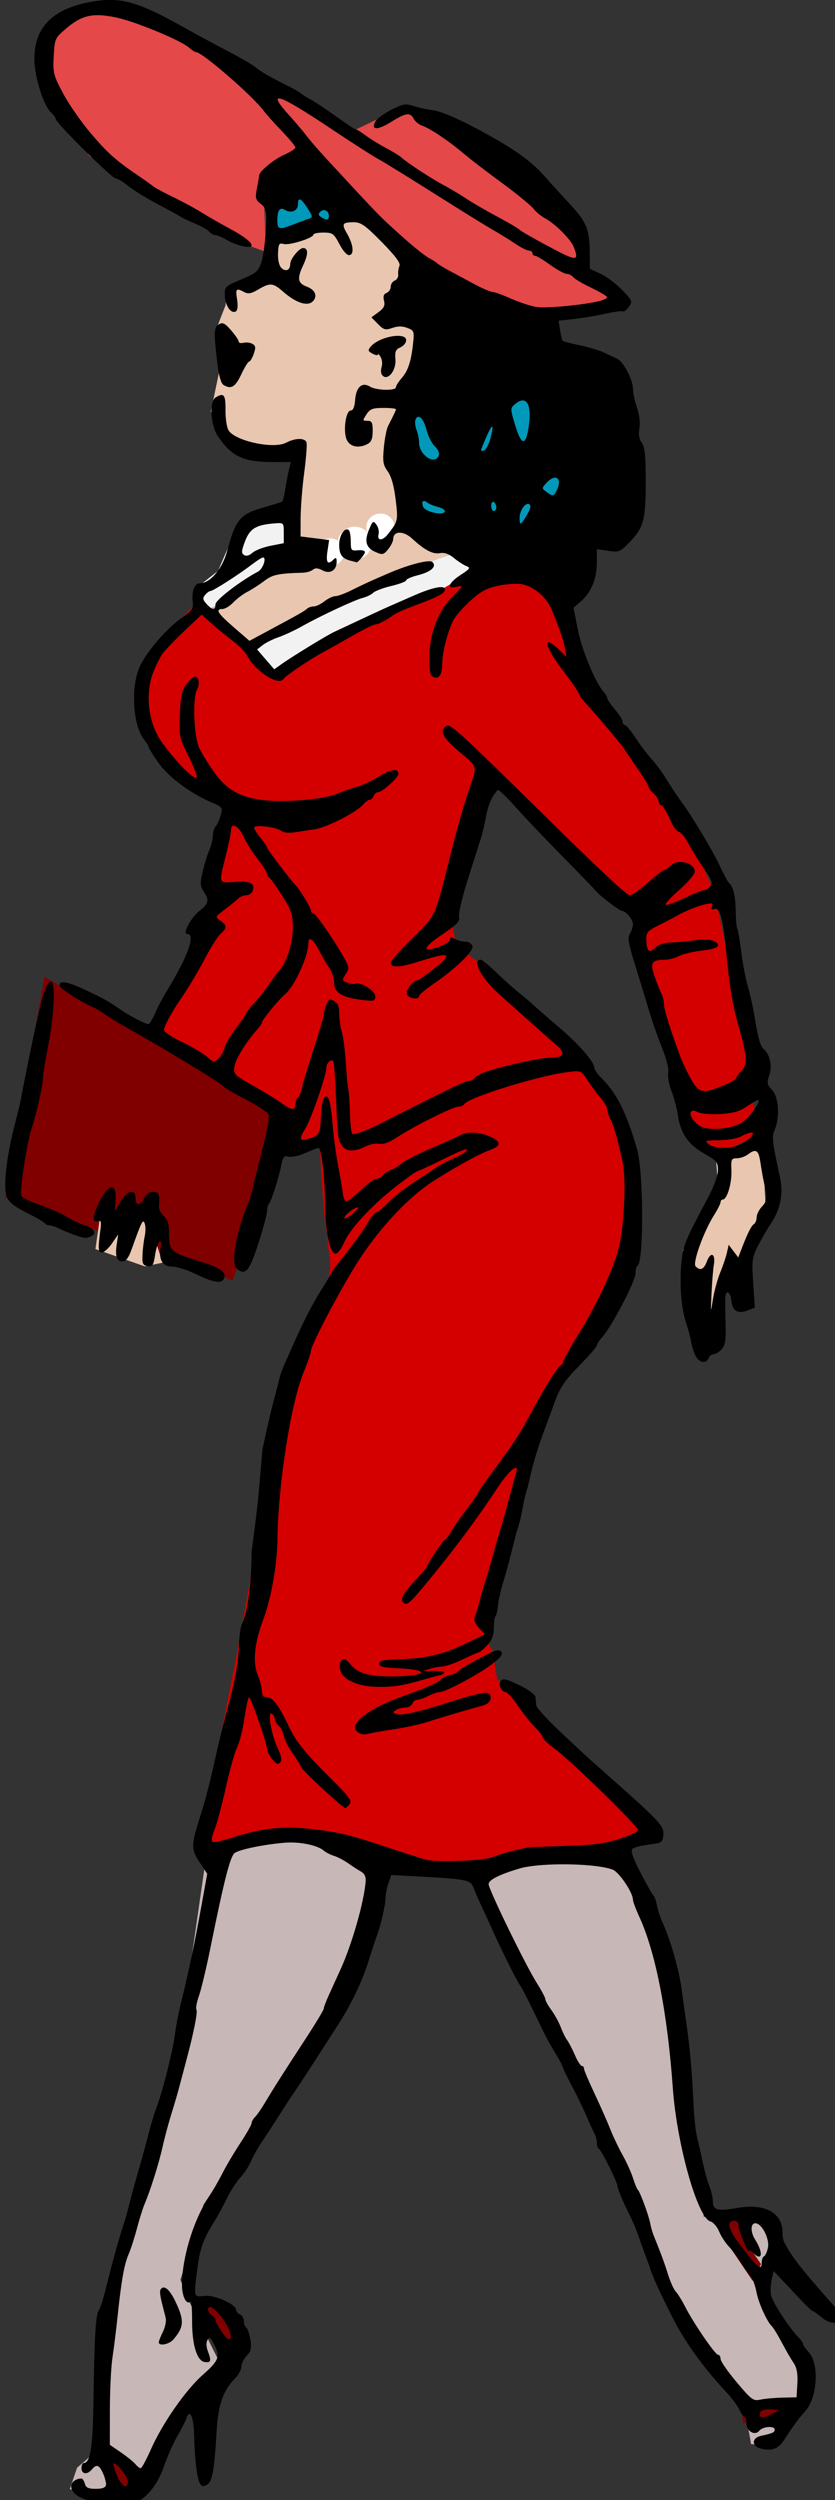 <?xml version="1.0" encoding="UTF-8"?>
<svg width="85.87mm" height="256.93mm" version="1.1" viewBox="0 0 85.87 256.93" xmlns="http://www.w3.org/2000/svg">
<rect x="0" y="0" width="85.87" height="256.93" fill="#333333" stroke="none"/>
<g transform="translate(-335.58 6.203)">
<path d="m340.16 94.184-4.028 22.668 23.379 8.53s5.924-16.981 4.818-17.376c-1.106-0.395-24.169-13.822-24.169-13.822z" fill="#800000"/>
<path transform="matrix(.265 0 0 .265 335.58 -6.203)" d="m124.56 71.439-20.15 1.627-2.644 33.379-13.637 4.885-0.611 7.123s-3.459 8.549-3.459 9.363c0 0.814 1.83 12.416 1.83 12.416l-4.07 19.334 9.16 13.84 21.98 2.035-0.203 39.078-27.273 18.725-4.885 3.867 14.451 13.84 33.785-17.096 48.439-19.947-17.707-114.18-35.006-28.289zm171.17 370.42-17.912 7.328s0.815 9.565 0.611 10.379c-0.204 0.814-13.434 25.238-13.434 25.238s7.123 34.802 7.938 35.006c0.814 0.204 5.293-20.76 5.293-20.76l4.07-3.662 14.857-26.459-1.424-27.07zm-238.74 28.9-18.113 0.611-1.832 13.025 19.131 6.717 6.92-1.424-6.106-18.93z" fill="#e9c6af"/>
<path transform="matrix(.265 0 0 .265 335.58 -6.203)" d="m112.14 710.52-31.75 6.717-7.734 53.732-8.549 39.281-13.84 47.219-12.008 39.891-1.629 53.732c-2.646 2.442-6.717 5.902-6.717 5.902l-2.848 8.344 15.061 2.647s4.682 3.256 10.584-2.647 9.768-24.424 11.6-25.441c1.832-1.018 20.557-24.422 20.557-24.422l-11.602-23.203-3.256-8.141 8.955-29.105 31.344-47.625 25.645-41.113 11.195-42.945-35.008-12.822zm125.17 7.531-39.688 3.256-14.248 7.531 23.609 48.439 19.336 37.855 15.469 31.344 11.602 36.229 17.299 29.105 16.689 20.76c2.239 2.849 4.07 15.264 4.07 15.264l6.717 0.611s15.672-17.708 13.84-26.256c-1.832-8.548-17.504-31.954-17.707-33.379-0.204-1.425 6.514-20.963 6.514-20.963l-6.106-7.938-21.574-0.203-10.381-61.059-11.602-55.564-13.84-25.033z" fill="#c8b7b7"/>
<path transform="matrix(.265 0 0 .265 335.58 -6.203)" d="m286.98 859.3-8.346 0.205 1.221 6.92 12.213 18.113 3.256-6.514-7.326-10.582-1.018-8.143zm-208.62 32.77-2.24 2.238 13.027 20.148 1.424-14.043-7.123-6.717-5.088-1.627zm226.53 39.484-17.096 1.627 0.609 6.514s12.008-1.017 13.637-1.221c1.628-0.204 2.85-6.92 2.85-6.92zm-267.03 17.504 4.479 19.131 12.416-4.885-16.895-14.246z" fill="#800000"/>
<path d="m362.94 19.699-4.146-1.562s-13.786-8.024-14.055-8.347c-0.269-0.323-5.331-8.401-5.331-8.401l0.592-4.254 3.554-2.208 3.823-0.054 15.778 7.485s7.647 5.385 7.916 5.277c0.269-0.108 5.923-2.854 5.923-2.854s10.447 5.923 11.255 6.301c0.808 0.377 5.977 6.354 6.408 6.893 0.431 0.538 0.269 4.146 0.269 4.146l3.716 1.939s-1.239 1.346-1.669 1.4c-0.431 0.054-7.216 0.862-7.755 0.862-0.538 0-12.709-7.324-14.163-8.239-1.454-0.915-10.285-7.539-10.285-7.539l-2.1 2.477z" fill="#e44848"/>
<path transform="matrix(.265 0 0 .265 335.58 -6.203)" d="m113.12 65.627-10.074 3.74v22.451l29.646-7.771-19.572-18.42zm93.834 73.109-46.342 8.635-5.469 23.025 6.619 36.844s49.508 10.65 51.811 7.771c2.303-2.878 10.075-50.083 9.787-51.234-0.288-1.151-16.406-25.041-16.406-25.041z" fill="#0099b9"/>
<path transform="matrix(.265 0 0 .265 335.58 -6.203)" d="m147.58 199.15c-2.992 0.033-5.4 2.389-5.4 5.285-3e-5 0.676 0.134 1.346 0.395 1.973-1.252-1.366-3.049-2.148-4.936-2.148-3.263 1.4e-4 -6.035 2.308-6.523 5.43-0.905-0.58-1.967-0.89-3.053-0.891-3.057-8e-5 -5.536 2.399-5.535 5.357 5.7e-4 2.958 2.479 5.356 5.535 5.356 2.505-1.5e-4 4.697-1.628 5.346-3.969 1.187 0.96 2.684 1.486 4.231 1.486 3.644-2e-4 6.597-2.859 6.598-6.385-1.9e-4 -0.886-0.191-1.763-0.561-2.574 1.031 1.054 2.465 1.652 3.965 1.652 2.236-2.625 5.462-2.368 5.461-5.287-2e-4 -2.919-2.445-5.285-5.461-5.285-0.02-1.1e-4 -0.04-1.1e-4 -0.06 0z" fill="#fff"/>
<path d="m356.3 183.61s6.194-1.952 7.734-1.727c1.539 0.225 15.73 3.642 15.956 3.717 0.225 0.075 10.249-1.427 10.249-1.427l8.259-0.451s3.754-2.065 3.642-2.253c-0.113-0.188-10.625-9.423-10.737-9.648-0.113-0.225-3.041-4.355-3.041-4.355l-1.652-1.051-0.413-2.816-0.939-1.764 4.956-22.488 7.133-11.826 2.553-7.02-0.263-9.761-2.628-5.256-2.966-3.642-9.198-9.01-2.478-1.915s-0.638-3.867-0.676-4.13c-0.038-0.263 3.829-13.403 3.829-13.403l6.307 6.57 8.184 7.171 0.976 1.351-0.563 3.154 3.904 11.901 0.713 3.717 0.375 2.215 2.666 2.628 1.652 0.113s3.792-1.764 3.792-1.915-1.877-10.399-1.802-10.775c0.075-0.375-2.778-14.078-2.778-14.078s-3.904-8.522-4.055-8.71c-0.15-0.188-9.911-13.853-9.911-13.853l-3.491-10.737-9.16 0.488s-9.085 4.843-9.423 4.956-9.799 5.594-9.799 5.444c0-0.15-7.433-7.058-7.621-7.021-0.188 0.038-4.167 4.505-4.167 4.505l-2.178 5.106 2.59 6.157 5.031 3.717 1.84 1.502-1.877 6.72 0.413 3.003s-2.928 6.307-3.079 7.096c-0.15 0.788-3.454 6.27-3.454 6.27l13.816 8.409 0.075 3.041 3.829-0.601s0.492 9.92 0.868 9.732c-0.167 2.27 1.032 2.72-0.68 6.524l-3.979 7.396-2.44 16.669-2.253 12.539-2.741 13.816z" fill="#d40000"/>
<path transform="matrix(.265 0 0 .265 335.58 -6.203)" d="m108.36 198.36-15.65 4.414-8.127 18.662-9.232 7.225 3.412 9.432s2.508-1.705 5.217-3.611c2.709-1.906 29.398-20.167 29.398-21.371 0-1.204-5.018-14.75-5.018-14.75zm66.221 13.244 0.703 3.211-18.662 7.023-33.713 13.244-28.795 15.551c8.829 7.726 9.632 12.241 11.037 11.539s37.223-21.571 38.326-21.973c1.104-0.401 24.281-9.533 24.281-9.533l20.066-11.738-13.244-7.324z" fill="#f2f2f2"/>
<path transform="scale(.265)" d="m1309.1-23.445c-2.623-0.008-5.3 0.325-8.316 0.92-14.45 2.849-21.273 10.069-21.098 22.324 0.095 6.621 3.52 17.629 6.287 20.207 1.097 1.022 1.996 2.262 1.996 2.756 0 1.421 21.817 23.023 23.252 23.023 0.71 0 2.857 1.286 4.77 2.857 1.913 1.571 7.079 4.76 11.478 7.086s8.45 4.555 9 4.953c0.55 0.398 3.025 1.567 5.5 2.596s4.999 2.464 5.609 3.189c0.611 0.725 1.683 1.318 2.383 1.318 0.699 0 2.674 0.841 4.389 1.869 1.715 1.028 4.613 2.149 6.439 2.49 5.781 1.08 3.398-2.196-4.82-6.623-4.125-2.222-9.3-5.187-11.5-6.588-2.2-1.401-7.039-4.015-10.752-5.809-3.713-1.794-7.313-3.737-8-4.318-0.687-0.581-3.065-2.287-5.283-3.789-9.134-6.186-12.288-8.98-18.812-16.666-3.765-4.436-8.637-11.441-10.826-15.566-3.725-7.02-3.955-7.941-3.611-14.402 0.356-6.688 0.496-7.014 4.545-10.5 6.306-5.429 10.53-6.406 19.584-4.533 7.563 1.564 25.345 8.939 28.555 11.844 0.968 0.875 2.093 1.592 2.502 1.592 2.423 0 22.073 17.034 26.363 22.854 0.954 1.294 4.099 4.802 6.986 7.795 2.888 2.993 5.25 5.85 5.25 6.35 0 0.5-1.944 1.768-4.318 2.818-4.025 1.78-9.627 6.378-9.726 7.981-0.024 0.388-0.416 2.629-0.871 4.982-0.734 3.798-0.57 4.482 1.459 6.078 2.117 1.665 2.26 2.421 1.932 10.221-0.195 4.633-0.945 10.209-1.666 12.393-1.177 3.566-1.971 4.248-7.809 6.701-6.363 2.673-6.498 2.808-6.379 6.365 0.13 3.868 2.461 7.147 4.283 6.021 0.681-0.421 0.859-2.176 0.469-4.619-0.673-4.212-0.361-4.537 2.748-2.873 1.556 0.833 2.757 0.614 5.492-1 4.619-2.725 5.684-2.62 9.754 0.953 4.833 4.244 9.337 5.706 11.355 3.688 1.991-1.991 1.026-4.472-2.223-5.707-3.618-1.375-3.927-3.117-1.475-8.334 2.024-4.306 2.007-6.666-0.047-6.666-1.513 0-4.979 4.268-4.979 6.131 0 2.472-1.755 3.259-3.461 1.553-0.867-0.867-1.378-3.114-1.277-5.623 0.147-3.684 0.41-4.114 2.203-3.629 2.219 0.601 11.535-2.33 11.535-3.629 0-0.441 1.736-0.803 3.859-0.803 3.56 0 4.047 0.353 6.25 4.521 1.459 2.762 2.974 4.407 3.891 4.227 1.915-0.378 1.465-4.166-0.998-8.414-2.161-3.727-1.792-4.334 2.645-4.334 2.808 0 4.467 1.173 10.871 7.682 5.347 5.434 7.354 8.14 6.865 9.25-0.38 0.863-0.593 2.36-0.473 3.326 0.12 0.966-0.487 2.027-1.348 2.357-0.86 0.33-1.562 1.403-1.562 2.385 0 0.982-0.724 2.065-1.607 2.404-1.125 0.432-1.425 1.337-1.002 3.023 0.468 1.865-0.015 2.866-2.143 4.436l-2.748 2.027 2.541 2.576c2.247 2.276 2.897 2.452 5.582 1.516 2.129-0.743 3.867-0.746 5.803-0.01 2.594 0.986 2.735 1.342 2.273 5.789-0.735 7.082-1.949 10.815-4.449 13.678-1.238 1.417-2.25 3.022-2.25 3.568 0 1.419-7.65 1.228-10.018-0.25-3.083-1.926-5.423 0.132-5.791 5.094-0.201 2.714-0.786 4.148-1.69 4.148-2.031 0-3.103 8.51-1.459 11.582 1.394 2.606 4.68 3.171 8.021 1.383 1.413-0.756 1.936-2.104 1.936-5 0-3.313-0.333-3.965-2.023-3.965-1.928 0-1.946-0.117-0.385-2.5 1.377-2.102 2.414-2.5 6.521-2.5 2.687 0 4.887 0.231 4.887 0.514 0 0.48-0.363 1.259-3.043 6.541-0.574 1.13-1.309 4.894-1.633 8.363-0.504 5.395-0.286 6.725 1.508 9.195 1.398 1.925 2.424 5.553 3.074 10.887 1.011 8.287 0.964 8.481-3.234 13.75-1.899 2.384-4.038 2.256-3.395-0.203 0.281-1.074-0.087-2.762-0.818-3.75-1.224-1.654-1.449-1.51-2.842 1.797-1.943 4.615-1.236 7.145 2.457 8.779 2.706 1.198 3.123 1.112 4.908-1.031 1.073-1.288 1.964-3.098 1.982-4.023 0.063-3.198 3.983-3.25 7.385-0.098 4.812 4.46 8.018 6.122 10.783 5.594 1.7-0.325 3.464 0.303 5.441 1.934 1.609 1.327 3.782 2.727 4.83 3.111 1.65 0.605 1.347 1.06-2.25 3.393-4.86 3.151-5.624 5.655-1.404 4.596 2.566-0.644 2.448-0.387-1.758 3.818-5.737 5.737-9.019 14.474-9.004 23.979 0.01 5.277 0.355 6.774 1.682 7.283 2.152 0.826 3.292-1.035 3.326-5.428 0.033-4.302 2.139-12.433 4.305-16.619 0.888-1.716 3.901-5.176 6.695-7.688 3.955-3.556 6.324-4.825 10.703-5.734 3.093-0.642 7.117-0.925 8.941-0.629 4.665 0.757 9.767 4.974 11.709 9.676 3.374 8.171 4.559 11.584 5.207 14.994l0.666 3.5-2.916-2.75c-6.73-6.347-5.723-1.393 1.693 8.33 3.3 4.327 6 8.244 6 8.705 0 0.461 0.817 1.716 1.816 2.789 4.129 4.432 14.755 16.984 15.684 18.527 0.55 0.914 2.913 4.392 5.25 7.727 2.337 3.335 4.25 6.468 4.25 6.963 0 0.495 0.9 1.714 2 2.709s2 2.417 2 3.156c0 0.74 0.342 1.344 0.762 1.344 0.769 0 2.097 2.182 4.418 7.254 0.693 1.514 1.96 2.973 2.814 3.244 0.855 0.271 2.442 2.259 3.529 4.416 1.087 2.157 3.724 6.429 5.859 9.492 3.224 4.624 3.669 5.826 2.627 7.082-0.691 0.832-1.763 1.513-2.383 1.514-0.62 4.3e-4 -4.01 1.365-7.533 3.031-3.523 1.667-6.846 2.884-7.383 2.705-0.537-0.179 1.783-2.746 5.156-5.703 3.373-2.957 6.133-6.183 6.133-7.17 0-3.489-6.572-5.151-9.357-2.365-0.825 0.825-1.816 1.5-2.201 1.5s-2.386 1.462-4.447 3.25c-5.189 4.5-8.258 6.75-9.207 6.75-1.188 0-10.849-9.021-33.287-31.084-31.447-30.921-35.848-34.995-37.463-34.684-0.833 0.16-1.665 1.075-1.85 2.033-0.329 1.707 2.299 4.753 8.398 9.734 4.408 3.6 4.729 4.564 3.086 9.273-3.244 9.296-5.505 17.181-9.666 33.727-4.87 19.367-4.645 18.909-13.627 27.736-4.609 4.529-8.379 8.706-8.379 9.281 0 2.242 3.37 2.099 11.484-0.484 11.561-3.681 12.814-3.077 5.637 2.717-3.236 2.612-6.318 4.75-6.848 4.75-1.735 0-4.532 3.89-3.928 5.463 0.624 1.625 4.654 2.175 4.654 0.635 0-0.497 2.362-2.51 5.25-4.477 8.921-6.074 16.166-13.092 15.449-14.961-0.35-0.913-1.581-1.66-2.734-1.66-1.153 0-2.967-0.466-4.031-1.035-1.477-0.79-1.934-0.71-1.934 0.342 0 1.119-5.834 3.693-8.367 3.693-2.046 0 0.171-2.318 5.867-6.139 5.328-3.574 6.411-4.752 6.002-6.527-0.274-1.191 1.339-7.941 3.584-15s4.438-13.959 4.873-15.334c2.617-8.456 1.72-13.257 6.533-18.826 0.315-0.315 3.348 2.555 6.742 6.377 3.394 3.822 11.73 12.59 18.525 19.484 6.795 6.894 12.666 12.969 13.047 13.5 1.021 1.424 8.955 7.465 9.805 7.465 1.515 0 4.389 3.385 4.389 5.17 0 1.022-0.533 2.709-1.182 3.748-0.958 1.535-0.601 3.74 1.9 11.736 1.694 5.416 4.075 13.221 5.287 17.346 1.213 4.125 3.546 10.828 5.188 14.895 1.784 4.421 2.786 8.428 2.492 9.963-0.27 1.412 0.307 4.61 1.279 7.106 0.973 2.496 2.086 6.703 2.473 9.35 1.024 6.999 4.021 11.366 10.201 14.854 4.833 2.728 5.361 3.36 5.361 6.422 0 2.016-1.565 6.344-3.852 10.654-6.516 12.283-6.934 13.125-8.805 17.695-2.486 6.076-2.465 22.366 0.041 30.062 0.985 3.025 1.942 6.562 2.127 7.859 0.184 1.298 0.875 3.66 1.533 5.25 1.283 3.097 4.353 3.901 5.316 1.391 0.317-0.825 1.194-1.5 1.951-1.5s2.161-0.867 3.119-1.926c1.41-1.558 1.699-3.514 1.51-10.25-0.129-4.578-0.168-9.112-0.088-10.074 0.248-2.978 2.001-1.925 2.332 1.4 0.403 4.052 2.452 5.336 6.213 3.897l2.898-1.109-0.627-9.545c-0.58-8.828-0.443-9.908 1.828-14.391 1.351-2.666 3.522-6.417 4.824-8.336 3.954-5.827 5.148-11.757 3.711-18.432-3.05-14.168-3.189-15.449-1.988-18.348 2.031-4.903 1.51-12.666-1.033-15.373-1.969-2.096-2.091-2.747-1.086-5.793 1.247-3.777 0.156-8.327-2.481-10.338-0.856-0.653-2.043-4.806-2.857-10-0.766-4.886-2.09-11.133-2.941-13.883-0.852-2.75-2.012-8.74-2.578-13.312-0.566-4.572-1.274-8.707-1.572-9.19-0.298-0.483-0.579-3.717-0.625-7.188-0.075-5.646-1.025-9.356-2.772-10.811-0.33-0.275-1.882-3.2-3.449-6.5-3.092-6.512-10.32-18.527-15.133-25.16-1.661-2.289-4.144-6.043-5.52-8.342-1.375-2.299-3.975-5.825-5.779-7.838-1.804-2.013-4.665-5.798-6.355-8.41-1.691-2.612-3.476-4.75-3.969-4.75-0.493 0-0.896-0.579-0.896-1.287 0-0.708-1.331-2.846-2.959-4.75-1.628-1.904-2.978-3.876-3-4.383-0.022-0.507-0.672-1.632-1.443-2.5-3.231-3.637-8.415-16.154-9.975-24.08l-1.672-8.5 2.879-2.5c3.958-3.436 6.17-8.82 6.17-15.014v-5.213l4.416 0.662c4.232 0.635 4.588 0.486 8.514-3.6 5.267-5.481 6.064-8.641 6.033-23.836-0.02-9.579-0.38-12.967-1.539-14.5-1.027-1.358-1.319-3.144-0.91-5.568 0.364-2.156-0.01-5.323-0.941-8-0.849-2.437-1.555-5.782-1.574-7.432-0.035-3.38-3.717-10.444-5.998-11.508-0.825-0.385-3.075-1.447-5-2.361-1.925-0.915-6.286-2.23-9.691-2.922-3.405-0.692-6.378-1.471-6.607-1.732s-0.67-2.123-0.981-4.137l-0.564-3.66 6.172-0.689c3.395-0.379 8.838-1.297 12.096-2.041 3.258-0.744 6.265-1.141 6.682-0.883 0.417 0.258 1.462-0.537 2.322-1.766 1.492-2.131 1.369-2.433-2.682-6.588-2.335-2.395-6.095-5.207-8.355-6.246l-4.111-1.889-0.043-6.902c-0.028-4.481-0.646-8.09-1.766-10.289-1.599-3.143-2.655-4.454-9.469-11.768-1.375-1.476-4.284-4.693-6.461-7.15-5.353-6.04-12.222-10.831-26.338-18.361-7.555-4.031-13.652-6.584-16.783-7.031-2.705-0.387-6.286-1.181-7.957-1.764-2.579-0.9-3.821-0.664-8.215 1.562-2.847 1.443-5.642 3.497-6.213 4.564-1.815 3.392 0.801 3.463 6.106 0.166 5.808-3.611 7.405-3.823 8.824-1.172 0.569 1.063 2.047 2.249 3.285 2.637 1.238 0.388 4.266 2.084 6.729 3.772 4.501 3.083 5.698 4 11.416 8.73 1.709 1.414 7.607 5.882 13.107 9.932 5.5 4.049 10.827 8.414 11.838 9.699 1.011 1.285 3.036 2.969 4.5 3.74 3.877 2.043 10.086 8.227 11.199 11.156 2.16 5.683 1.245 5.66-9.787-0.227-5.912-3.155-10.976-6.061-11.252-6.461-0.276-0.399-4.101-2.648-8.5-4.996-4.399-2.348-9.798-5.478-11.998-6.957-2.2-1.479-6.25-3.897-9-5.375-5.119-2.75-13.839-8.457-16.473-10.779-0.81-0.714-3.51-2.365-6-3.67-2.49-1.304-5.96-3.445-7.711-4.754-1.751-1.31-3.489-2.381-3.861-2.381-0.372 0-3.665-2.164-7.316-4.811-3.652-2.646-8.214-5.684-10.139-6.75-1.925-1.066-3.725-2.205-4-2.531-0.275-0.326-2.75-1.714-5.5-3.084-6.888-3.432-9.664-5.045-12-6.975-1.1-0.909-6.275-3.889-11.5-6.621-5.225-2.732-11.975-6.367-15-8.078-14.617-8.268-22.001-11.357-29.869-11.381zm65.592 38.207c1.94 0.126 8.579 4.037 20.26 11.844 7.966 5.324 16.158 10.58 18.205 11.68 2.047 1.1 11.909 7.175 21.916 13.5 10.007 6.325 20.265 12.672 22.795 14.105 2.53 1.433 6.351 3.796 8.49 5.25 2.139 1.454 4.502 2.644 5.25 2.644 0.748 0 1.359 0.45 1.359 1 0 0.55 0.449 1 0.998 1s3.19 1.575 5.869 3.5c2.679 1.925 5.551 3.5 6.381 3.5s1.99 0.582 2.58 1.293c0.59 0.711 3.796 2.593 7.123 4.184 3.328 1.59 6.049 3.21 6.049 3.6s-1.237 1.026-2.75 1.416c-6.084 1.568-21.111 3.003-24.822 2.369-2.172-0.371-6.588-1.841-9.812-3.268-3.225-1.426-6.473-2.594-7.217-2.594s-3.95-1.395-7.125-3.1c-3.175-1.705-7.573-4.067-9.774-5.25-2.2-1.183-4.225-2.421-4.5-2.754-0.275-0.333-1.684-1.233-3.133-2-1.449-0.767-5.661-4.096-9.359-7.396-10.03-8.949-8.897-7.792-30.408-31.055-3.079-3.33-6.59-7.38-7.801-9-1.211-1.62-4.242-5.195-6.734-7.945-4.016-4.43-5.349-6.621-3.84-6.523zm7.971 39.18c0.602 0.044 1.604 1.181 3.035 3.426 2.044 3.205 2.086 3.542 0.5 4.045-0.952 0.302-3.831 1.37-6.4 2.373-5.101 1.992-5.83 1.794-5.83-1.584 0-4.076 0.968-5.453 2.957-4.211 2.38 1.486 5.043 0.338 5.043-2.174 0-1.283 0.227-1.909 0.695-1.875zm9.215 4.144c0.141-0.015 0.28-0.013 0.416 0.006 0.908 0.126 1.674 0.979 1.674 2.254 0 1.664-0.88 1.801-2.99 0.467-1.127-0.713-1.211-1.225-0.338-2.098 0.385-0.385 0.817-0.585 1.238-0.629zm-39.246 43.867c-0.121-0.01-0.241-5e-3 -0.361 0.014-0.322 0.05-0.649 0.2-1.02 0.432-1.94 1.211-1.998 2.804-0.549 15.201 0.53 4.536 1.408 7.663 2.311 8.234 2.967 1.877 4.634 0.906 6.955-4.049 1.288-2.75 2.672-5 3.074-5 0.402 0 1.2-1.342 1.771-2.982 0.845-2.423 0.742-3.149-0.545-3.869-0.871-0.488-2.42-0.668-3.441-0.4-1.022 0.267-1.859 0.043-1.859-0.496 0-0.54-1.334-2.503-2.967-4.365-1.62-1.848-2.522-2.649-3.369-2.719zm67.828 4.877c-3.376 0.09-8.261 1.764-10.307 4.231-1.115 1.344-1.001 1.754 0.75 2.691 1.135 0.608 2.081 0.75 2.096 0.318 0.017-0.432 0.494 0.013 1.06 0.986 0.567 0.974 0.75 2.656 0.406 3.74-0.344 1.084-0.345 2.425 0 2.981 1.896 3.068 5.731-1.168 5.32-5.877-0.257-2.953 0.095-3.795 1.934-4.602 1.238-0.543 2.25-1.78 2.25-2.75 0-1.256-1.482-1.773-3.508-1.719zm-68.15 22.957c-0.572-6e-3 -1.336 0.342-2.342 0.979-2.493 1.578-1.894 10.93 0.965 15.084 5.41 7.86 9.852 9.921 21.402 9.93l6.867 6e-3 -0.678 2.75c-0.373 1.512-1.019 4.882-1.436 7.486-0.416 2.604-0.952 4.885-1.189 5.068-0.237 0.184-3.357 1.168-6.932 2.188-9.603 2.739-11.1 4.516-14.568 17.275-1.816 6.681-6.559 12.232-10.447 12.232-2.174 0-3.299 3.001-2.799 7.461 0.265 2.359-0.409 3.304-4.227 5.924-5.71 3.918-13.615 13.028-16.264 18.746-3.8 8.204-2.776 23.528 1.934 28.949 0.754 0.868 1.371 1.906 1.371 2.309s1.688 3.143 3.75 6.09c3.91 5.588 12.344 11.919 20.584 15.451 4.463 1.913 4.541 2.023 3.631 5.195-0.511 1.782-1.388 3.698-1.947 4.258s-1.018 2.097-1.018 3.416-0.612 3.818-1.361 5.551c-0.749 1.733-1.92 5.525-2.6 8.426-1.067 4.552-1.016 5.609 0.363 7.715 2.292 3.499 2.019 4.674-1.787 7.711-3.22 2.569-6.497 8.799-4.629 8.799 3.486 0 0.285 8.847-8.188 22.631-1.308 2.128-3.217 5.782-4.24 8.119-1.024 2.337-2.175 4.25-2.557 4.25-1.115 0-7.244-3.165-10.502-5.424-4.916-3.409-6.686-4.408-13.5-7.619-7.449-3.51-10.5-4.098-10.5-2.019 0 1.193 7.62 6.116 13.5 8.723 0.825 0.366 2.844 1.606 4.486 2.754 1.642 1.148 4.117 2.71 5.5 3.473 14.049 7.747 40.014 23.417 40.014 24.148 0 0.348 3.814 2.602 8.475 5.01 4.661 2.407 8.738 5.065 9.061 5.906 0.551 1.435-0.41 6.27-4.088 20.549-0.85 3.3-1.783 7.125-2.072 8.5-0.289 1.375-0.894 3.4-1.346 4.5-5.159 12.56-7.239 24.252-4.689 26.367 3.293 2.733 4.816 0.93 8.287-9.81 1.856-5.744 3.373-11.39 3.373-12.549 0-1.159 0.38-2.534 0.844-3.057 0.943-1.063 3.8-10.172 4.793-15.281 0.533-2.746 1.008-3.235 2.705-2.791 1.132 0.296 4.051-0.343 6.486-1.42s4.756-1.959 5.158-1.959c1.142 0 2.477 11.54 2.545 22 0.069 10.522 1.908 19 4.123 19 0.779 0 2.272-1.993 3.316-4.43 2.303-5.371 11.021-14.707 20.643-22.104 3.911-3.007 7.386-5.467 7.723-5.467 0.337 0 3.887-1.612 7.889-3.582 9.721-4.785 12.061-5.689 11.223-4.332-0.367 0.594-2.635 1.922-5.039 2.953-2.405 1.031-5.616 2.744-7.139 3.807s-5.379 3.615-8.57 5.674c-3.191 2.059-7.51 5.486-9.596 7.613-2.085 2.127-4.227 3.867-4.762 3.867-0.534 0-1.998 1.823-3.25 4.051-1.252 2.228-4.935 7.398-8.184 11.486-3.249 4.088-5.908 7.62-5.908 7.848 0 0.228-1.804 3.273-4.012 6.766-3.568 5.645-6.98 12.358-11.496 22.615-0.79 1.796-2.087 4.721-2.883 6.5s-1.683 4.359-1.971 5.734c-0.288 1.375-1.265 5.2-2.174 8.5s-2.822 11.625-4.252 18.5c-1.956 22.943-1.688 20.137-4.213 39.734 0 12.055-1.546 23.588-3.736 27.855-0.54 1.051-1.057 4.835-1.15 8.41-0.172 6.588-1.803 15.2-5.113 27-1.003 3.575-2.57 9.875-3.48 14-2.667 12.077-4.2 18.052-6.549 25.5-3.479 11.032-3.492 12.416-0.146 17.5l2.963 4.5-2.262 12.5c-2.602 14.38-4.86 25.126-7.666 36.5-1.085 4.4-2.209 10.025-2.498 12.5-0.767 6.575-4.981 23.38-7.396 29.5-0.651 1.65-1.998 6.15-2.992 10-0.994 3.85-2.786 10.375-3.982 14.5-1.196 4.125-2.731 9.75-3.41 12.5-0.679 2.75-1.478 5.675-1.777 6.5-1.403 3.87-4.921 16.37-6.896 24.5-1.203 4.95-2.632 9.567-3.176 10.26-1.227 1.562-1.749 10.29-2.078 34.74-0.247 18.352-1.205 24.5-3.812 24.5-0.462 0-0.84 0.9-0.84 2 0 2.356 2.229 2.634 4 0.5 1.907-2.297 2.968-1.823 4.584 2.045 1.848 4.422 1.234 5.455-3.236 5.455-2.694 0-3.658-0.476-4.057-2-0.288-1.1-0.883-2-1.324-2-2.106 0-3.967 1.385-3.967 2.953 0 2.869 3.566 5.206 9.193 6.025v-4e-3c7.703 1.122 13.334 1.155 16.129 0.092 4.148-1.577 8.433-7.137 10.721-13.91 1.201-3.557 3.509-8.76 5.127-11.562 1.618-2.803 3.199-5.902 3.514-6.887 1.286-4.025 2.825-0.76 3.004 6.373 0.24 9.591 1.158 17.05 2.328 18.928 0.719 1.154 1.331 1.24 2.707 0.383 2.037-1.269 2.851-5.776 3.693-20.441 0.611-10.637 2.493-16.068 7.221-20.838 1.301-1.312 2.365-3.309 2.365-4.436 0-1.127 0.946-3.055 2.102-4.285 1.73-1.841 1.979-2.955 1.412-6.309-0.378-2.24-1.099-4.326-1.602-4.637-0.502-0.31-0.912-1.452-0.912-2.537s-0.675-2.232-1.5-2.549c-0.825-0.317-1.5-1.098-1.5-1.738 0-2.211-8.368-5.917-12.32-5.455-4.244 0.495-4.188 0.722-2.682-10.869 0.981-7.55 2.291-11.173 6.436-17.799 1.376-2.2 3.608-6.303 4.961-9.119 1.353-2.816 3.676-6.416 5.164-8 1.488-1.584 3.375-4.456 4.191-6.381s2.711-5.3 4.209-7.5c1.498-2.2 4.579-6.925 6.848-10.5 2.269-3.575 5.065-7.85 6.213-9.5 1.148-1.65 4.256-6.375 6.908-10.5 2.652-4.125 6.961-10.826 9.574-14.891 5.357-8.333 9.499-17.018 11.982-25.119 0.925-3.019 2.263-7.065 2.973-8.99 1.753-4.757 3.543-12.521 3.543-15.365 0-1.285 0.499-3.765 1.107-5.512l1.105-3.176 10.145 0.557c19.244 1.056 20.634 1.333 21.738 4.324 0.542 1.469 2.154 5.147 3.582 8.172 1.428 3.025 3.391 7.3 4.363 9.5 2.773 6.276 9.085 18.887 10.051 20.082 0.768 0.951 3.421 6.204 9.303 18.418 0.927 1.925 2.801 5.3 4.166 7.5 1.365 2.2 2.72 4.675 3.012 5.5 0.586 1.66 1.969 4.483 5.143 10.5 1.16 2.2 3.082 6.25 4.269 9 1.188 2.75 2.577 5.781 3.088 6.736 0.511 0.955 0.928 2.606 0.928 3.668s0.353 2.078 0.785 2.262c0.963 0.408 7.215 12.94 7.215 14.463 0 0.602 1.312 3.989 2.916 7.525 5.482 11.098 3.442 7.484 9.416 23.346 1.143 3.885 3.368 8.819 9.225 20.455 4.502 8.944 12.231 19.619 20.67 28.545 2.08 2.2 4.34 5.237 5.021 6.75 0.682 1.512 1.58 2.75 1.996 2.75 0.416 0 0.756 1.109 0.756 2.465 0 3.168 3.263 5.128 5.018 3.014 1.391-1.677 5.982-2.02 5.982-0.447 0 1.08-0.727 1.413-5.25 2.404-3.886 0.851-3.737 4.19 0.227 5.061 4.19 0.92 6.563-0.087 8.92-3.789 3.108-4.882 5.367-7.956 7.871-10.707 4.835-5.311 5.643-18.496 1.412-23.037-1.199-1.287-2.18-2.704-2.18-3.15 0-0.446-0.89-1.7-1.976-2.787-3.252-3.252-9.821-13.349-10.428-16.027-0.311-1.374-0.22-4.057 0.203-5.963l0.769-3.467 1.965 2.033c1.081 1.118 4.355 4.591 7.274 7.717 2.919 3.125 5.553 5.682 5.855 5.682 0.302 0 1.914 1.149 3.582 2.553 5.076 4.271 10.645 1.248 5.914-3.211-14.04-15.775-17.502-20.283-20.392-25.84-0.404-0.55-0.743-2.402-0.75-4.115-0.037-7.476-6.916-11.157-17.428-9.326-7.809 1.36-9.588 0.885-9.588-2.559 0-1.41-0.59-4.011-1.31-5.781-0.721-1.77-1.877-5.919-2.57-9.219-0.693-3.3-1.695-7.686-2.228-9.748-0.533-2.062-1.163-7.912-1.397-13-0.558-12.148-1.384-21.759-2.559-29.752-0.525-3.575-1.428-10.1-2.006-14.5-1.008-7.67-4.38-19.467-7.48-26.17-0.807-1.744-1.759-4.669-2.115-6.5-0.356-1.831-0.956-3.555-1.332-3.83-0.376-0.275-2.619-4.239-4.984-8.809-2.973-5.744-3.982-8.628-3.264-9.346 0.571-0.571 3.448-1.332 6.393-1.691 5.047-0.616 5.37-0.826 5.645-3.654 0.343-3.531-1.311-5.316-21.309-23-9.226-8.158-8.698-7.676-19.539-17.9-4.607-4.345-8.426-8.62-8.488-9.5-0.062-0.88-0.189-2.314-0.283-3.188-0.094-0.873-2.619-2.786-5.609-4.25-5.876-2.877-7.14-3.154-8.006-1.752-0.838 1.356 0.468 4.09 1.953 4.09 0.713 0 2.87 2.362 4.793 5.25 1.923 2.888 4.878 6.6 6.568 8.25 1.69 1.65 3.087 3.486 3.102 4.08 0.015 0.594 2.127 2.589 4.693 4.432 5.758 4.135 32.334 30.042 32.334 31.52 0 0.591-3.226 2.115-7.17 3.385-5.464 1.76-10.165 2.404-19.75 2.707-6.919 0.219-13.48 0.459-14.58 0.535-2.748 0.19-11.36 2.395-15 3.842-3.641 1.447-21.832 2.137-26 0.986-1.65-0.456-7.95-2.477-14-4.494-15.788-5.263-19.851-6.249-30.5-7.4-11.044-1.194-19.226-0.303-30.15 3.287-4.043 1.329-7.698 2.091-8.123 1.695-0.425-0.396-0.044-2.461 0.846-4.59 0.889-2.129 2.879-9.522 4.422-16.428 1.543-6.906 3.537-13.973 4.43-15.705 0.893-1.732 2.153-6.795 2.803-11.25 0.649-4.455 1.456-8.102 1.793-8.102 0.688 0 6.968 18.081 7.002 20.162 0.012 0.736 0.889 2.463 1.947 3.838 1.431 1.86 2.213 2.212 3.057 1.371 0.845-0.842 0.599-2.304-0.963-5.732-2.509-5.508-3.989-14.329-2.221-13.236 0.637 0.393 1.158 1.31 1.158 2.035 0 0.725 0.646 1.854 1.436 2.51 0.79 0.655 1.719 2.484 2.066 4.064 0.347 1.58 1.865 4.585 3.373 6.68s3.019 4.54 3.356 5.434c0.532 1.413 16.159 15.875 17.154 15.875 0.204 0 0.933-0.678 1.621-1.508 1.054-1.27 0.01-2.742-6.627-9.336-10.882-10.811-14.092-14.783-17.096-21.156-3.659-7.762-6.117-11-8.351-11-1.368 0-1.932-0.694-1.932-2.377 0-1.308-0.724-4.113-1.609-6.232-2.029-4.857-1.301-12.328 2.088-21.391 3.158-8.444 5.459-21.453 5.572-31.5 0.234-20.79 5.14-52.217 10.02-64.18 1.611-3.949 2.93-7.774 2.932-8.5 0.01-2.509 12.839-26.638 19.393-36.461 8.366-12.54 18.932-23.627 28.105-29.49 8.273-5.288 18.128-10.711 21.75-11.969 4.726-1.641 4.768-3.447 0.127-5.387-4.138-1.729-8.61-1.952-11.141-0.555-0.955 0.527-6.094 2.828-11.42 5.113-5.326 2.285-10.535 4.95-11.576 5.92-1.042 0.97-2.831 2.06-3.977 2.424-1.146 0.364-2.628 1.319-3.295 2.123-0.667 0.804-1.849 1.461-2.627 1.461-0.778 0-3.53 2.026-6.115 4.504-2.585 2.477-5.109 4.369-5.607 4.203-0.499-0.166-1.035-1.508-1.191-2.981-0.157-1.473-0.958-6.175-1.779-10.451-0.821-4.276-1.764-11.111-2.094-15.189-0.697-8.617-1.442-12.086-2.596-12.086-1.216 0-1.896 2.841-2.098 8.76-0.193 5.664-0.879 6.704-5.117 7.768-3.251 0.816-3.395 0.053-0.799-4.205 2.232-3.66 8.055-20.519 8.055-23.32 0-1.925 1.706-3.63 2.668-2.668 0.294 0.294 0.746 5.851 1.008 12.35 0.67 16.665 0.765 17.552 2.152 20.066 1.481 2.684 4.952 2.932 9.33 0.668 1.682-0.87 4.06-1.329 5.287-1.022 1.5 0.377 3.838-0.483 7.143-2.627 6.818-4.424 21.544-11.77 23.596-11.77 0.934 0 1.958-0.42 2.275-0.934 1.643-2.659 28.876-11.109 40.26-12.492 5.194-0.631 5.229-0.616 7.633 3.147 1.328 2.079 3.593 5.129 5.031 6.779 1.439 1.65 2.617 3.675 2.621 4.5 0 0.825 0.592 2.625 1.307 4 1.313 2.528 2.686 7.368 4.682 16.514 1.383 6.336 0.66 23.977-1.33 32.486-1.957 8.367-8.223 21.955-15.728 34.104-3.263 5.282-5.934 10.084-5.934 10.668 0 0.584-0.384 1.211-0.852 1.395-1.209 0.474-5.93 7.912-10.975 17.291-5.01 9.315-7.479 13.131-15.406 23.822-3.172 4.279-5.768 8.026-5.768 8.326 0 0.301-1.948 3.1-4.328 6.221s-5.177 7.136-6.215 8.924c-1.038 1.788-2.174 3.25-2.523 3.25-0.579 0-6.934 9.633-6.934 10.512 0 0.208-1.609 2.091-3.574 4.184-5.451 5.806-6.901 8.23-5.662 9.469 1.521 1.521 2.487 0.683 10.527-9.135 10.378-12.672 18.549-23.692 26.344-35.529 4.195-6.371 8.256-9.674 7.07-5.75-0.291 0.962-1.485 5.35-2.652 9.75-1.168 4.4-2.752 10.025-3.52 12.5-0.767 2.475-1.931 6.525-2.586 9-0.655 2.475-1.902 6.75-2.768 9.5-0.866 2.75-1.693 5.45-1.838 6-0.145 0.55-0.679 2.575-1.188 4.5-0.508 1.925-1.216 4.204-1.574 5.064-0.395 0.949 0.26 2.55 1.664 4.064l2.316 2.5-7.531 3.615c-8.727 4.191-15.532 5.774-26.029 6.055-5.911 0.158-7.5 0.519-7.5 1.701 0 1.165 1.565 1.562 7 1.773 13.226 0.514 12.026 3.03-1.506 3.156-9.4 0.088-13.787-1.143-16.623-4.668-1.712-2.128-2.498-2.491-3.424-1.584-0.704 0.69-0.935 2.235-0.559 3.736 0.987 3.931 7.116 6.586 15.205 6.586 6.295 0 9.353-0.538 18.906-3.326 2.2-0.642 4.299-1.168 4.666-1.17 0.366-2e-3 1.005-0.341 1.418-0.754 0.753-0.753-0.928-1.026-5.584-0.908l-2.5 0.065 2.5-0.854c1.375-0.469 3.625-0.903 5-0.963 1.375-0.06 4.975-1.305 8-2.768 3.025-1.462 5.833-2.696 6.24-2.74 0.407-0.045 1.87-1.299 3.25-2.787 1.782-1.922 2.51-3.83 2.51-6.584 0-2.132 0.286-4.162 0.635-4.512 0.349-0.349 0.773-2.172 0.941-4.051 0.169-1.879 1.036-5.832 1.926-8.783 0.89-2.951 2.018-6.94 2.508-8.865 0.489-1.925 1.748-6.875 2.797-11 2.504-7.209 2.386-11.748 4.33-17.4 1.841-8.267 3.343-13.563 5.729-20.113 1.624-4.393 3.944-10.686 5.156-13.986 1.681-4.577 3.838-7.666 9.092-13.023 3.788-3.863 6.887-7.434 6.887-7.936s0.856-1.841 1.902-2.977c3.771-4.092 13.098-21.908 13.098-25.02 0-1.335 0.356-2.647 0.791-2.916 2.457-1.518 2.305-36.54-0.195-45.129-4.218-14.49-7.847-21.659-14.164-27.977-1.337-1.337-2.438-3.014-2.441-3.727-0.016-2.167-6.158-9.187-13.457-15.379-3.802-3.225-8.065-6.936-9.473-8.246-1.408-1.31-4.325-3.798-6.481-5.527-2.156-1.73-6.127-5.282-8.824-7.894s-5.295-4.75-5.771-4.75c-3.659 0 0.198 7.263 7.123 13.412 2.415 2.145 7.768 6.921 11.892 10.615 4.125 3.694 8.81 7.826 10.41 9.182 3.675 3.112 2.726 4.789-2.719 4.801-3.955 9e-3 -20.059 3.66-25.844 5.859-1.459 0.555-2.95 1.486-3.311 2.07-0.361 0.584-1.377 1.061-2.26 1.061-1.354 0-7.836 3.124-33.777 16.281-5.704 2.893-10.641 4.75-11.392 4.285-0.415-0.257-0.842-3.976-0.949-8.266-0.107-4.29-0.395-8.476-0.637-9.301-0.242-0.825-0.674-5.325-0.961-10-0.287-4.675-0.98-10.071-1.541-11.992-0.561-1.921-1.02-5.168-1.02-7.215 0-2.704-0.55-4.016-2.01-4.797-1.716-0.918-2.154-0.696-3 1.529-0.545 1.433-0.99 3.165-0.99 3.85 0 0.685-1.756 6.618-3.9 13.186-2.145 6.567-4.204 13.397-4.576 15.178-0.373 1.781-1.092 3.497-1.6 3.811-0.508 0.314-0.924 1.442-0.924 2.51 0 2.558-1.442 2.451-5.316-0.398-1.751-1.287-6.697-4.325-10.992-6.75-7.564-4.271-7.795-4.51-7.318-7.631 0.436-2.86 4.611-9.552 9.062-14.529 0.861-0.963 1.564-2.022 1.564-2.356 0-1.016 6.335-8.751 9.084-11.092 3.67-3.124 8.916-14.671 8.916-19.623 0-2.98 1.903-1.79 4.109 2.57 1.183 2.337 2.993 5.444 4.021 6.904s1.869 3.995 1.869 5.635c0 3.878 2.965 5.813 10.32 6.732 5.304 0.663 5.68 0.572 5.68-1.359 0-2.079-5.999-5.873-7.699-4.869-0.44 0.26-1.829 0.084-3.086-0.391-2.165-0.818-2.203-0.99-0.707-3.273 1.467-2.239 1.428-2.685-0.57-6.269-3.895-6.987-11.073-17.359-12.014-17.359-0.508 0-0.924-0.537-0.924-1.195 0-1.031-4.502-8.363-6.021-9.805-1.617-1.536-10.978-13.896-10.978-14.496 0-0.393-1.125-2.051-2.5-3.686s-2.5-3.449-2.5-4.031c0-1.329 8.735-0.251 10.615 1.309 0.758 0.629 2.92 0.837 5.1 0.492 2.082-0.33 5.585-0.856 7.785-1.17 4.53-0.647 16.153-6.551 18.66-9.479 0.913-1.066 2.102-1.939 2.643-1.939s1.242-0.675 1.559-1.5c0.317-0.825 1.153-1.501 1.857-1.504 1.537-6e-3 7.781-5.686 7.781-7.078 0-2.26-3.055-1.838-7.607 1.049-2.674 1.696-6.668 3.549-8.877 4.117-2.208 0.569-5.415 1.673-7.125 2.455-5.344 2.443-21.875 3.718-30.508 2.353-8.039-1.271-12.901-4.238-17.459-10.654-2.242-3.156-4.841-7.406-5.775-9.443-2.065-4.503-2.619-19.226-0.846-22.473 1.3-2.38 0.586-5.618-1.115-5.051-0.586 0.195-1.994 1.596-3.127 3.113-1.63 2.182-2.133 4.591-2.404 11.525-0.33 8.415-0.197 9.06 3.305 16.014 2.007 3.985 3.459 7.769 3.227 8.41-0.676 1.862-12.383-10.803-15.322-16.576-3.881-7.623-4.399-17.447-1.305-24.799 1.264-3.003 2.882-6.134 3.596-6.959 2.392-2.766 6.048-6.467 10.535-10.67l4.453-4.172 3.48 3.172c1.914 1.744 5.567 4.745 8.117 6.67s5.226 4.595 5.947 5.934c3.493 6.485 12.418 12.129 14.318 9.055 0.687-1.112 10.248-7.545 14.992-10.088 1.65-0.884 6.665-3.699 11.145-6.254 4.479-2.555 8.648-4.646 9.264-4.646 1.215 0 4.697-1.802 7.092-3.67 0.825-0.643 4.65-2.336 8.5-3.76 9.224-3.412 11.5-4.643 11.5-6.215 0-1.732-4.754-0.78-12 2.4-3.025 1.328-7.075 3.1-9 3.938-1.925 0.838-7.1 3.217-11.5 5.285-4.4 2.068-9.125 4.281-10.5 4.916-2.784 1.286-16.265 9.536-20.492 12.541l-2.725 1.936-3.322-3.846-3.324-3.846 2.182-1.697c1.2-0.934 3.982-2.316 6.182-3.072s6.25-2.643 9-4.191c7.126-4.013 20.525-10.269 23.68-11.055 1.474-0.367 3.274-1.25 4-1.961 0.726-0.711 3.908-1.907 7.07-2.658s5.75-1.735 5.75-2.189c0-0.454 2.01-1.332 4.469-1.951 5.187-1.306 7.469-3.365 5.695-5.139-1.101-1.101-9.371 1.032-17.164 4.426-1.375 0.599-4.075 1.778-6 2.619-1.925 0.841-5.585 2.578-8.135 3.859s-5.405 2.33-6.344 2.33-2.85 0.9-4.248 2c-1.399 1.1-3.293 2-4.209 2-0.916 0-2.093 0.408-2.615 0.906-0.977 0.932-2.804 1.969-15.119 8.58l-7.172 3.85-6.078-5.268c-6.323-5.478-7.289-7.057-4.33-7.086 0.963-0.01 2.835-1.16 4.16-2.557s3.8-3.256 5.5-4.131c1.7-0.875 4.63-2.762 6.512-4.193 3.235-2.46 5.273-2.892 15.078-3.199 1.375-0.043 3.077-0.556 3.783-1.141 0.916-0.758 1.981-0.691 3.717 0.238 2.93 1.568 5.5 0.015 5.5-3.322 0-1.616-0.266-1.81-1.199-0.877-2.258 2.258-3.031 1.222-2.371-3.18l0.656-4.379-11.086-1.387 0.024-7.178c0.012-3.948 0.64-11.872 1.398-17.607 0.758-5.736 1.15-11.023 0.871-11.75-0.676-1.761-4.393-1.672-7.928 0.188-4.857 2.555-19.72-0.646-22.318-4.807-0.691-1.107-1.219-4.641-1.174-7.856 0.058-4.108-0.273-5.831-1.531-5.844zm116.67 2.103c2.418-0.211 3.475 3.306 2.6 9.691-1.099 8.018-2.81 8.1-5.211 0.246-2.041-6.676-2.049-6.902-0.24-8.451 1.087-0.931 2.046-1.416 2.852-1.486zm-40.201 6.34c1.038 0.063 2.307 1.982 3.09 5.09 0.609 2.419 2.063 5.289 3.231 6.377 1.233 1.149 1.872 2.629 1.525 3.533-1.52 3.961-7.66-0.128-7.66-5.102 0-1.217-0.436-3.364-0.971-4.769-0.534-1.406-0.723-3.207-0.418-4.002 0.307-0.801 0.732-1.156 1.203-1.127zm28.555 3.836c0.316 0.053 0.135 1.541-0.641 4.447-0.618 2.316-1.71 4.434-2.426 4.709-1.677 0.644-1.67 0.585 0.723-4.996 1.214-2.833 2.028-4.213 2.344-4.16zm24.416 19.773c1.482 7e-3 2.102 1.775 0.779 4.631-1.25 2.7-1.561 2.77-4.109 0.906-1.893-1.383-1.893-1.449-0.037-3.5 1.277-1.411 2.476-2.041 3.365-2.037zm-51.004 9.062c0.343-0.062 0.839 0.126 1.445 0.604 0.701 0.553 2.511 1.299 4.023 1.66 1.513 0.361 2.75 1.099 2.75 1.639 0 1.972-7.616 0.419-8.438-1.721-0.494-1.286-0.352-2.079 0.219-2.182zm26.856 0.301c0.053-0.011 0.107-0.011 0.164 0 0.065 0.013 0.131 0.04 0.199 0.082 0.55 0.34 1 1.268 1 2.061s-0.45 1.44-1 1.44-1-0.926-1-2.059c0-0.867 0.266-1.45 0.637-1.523zm13.582 0.809c0.203-0.01 0.399 0.036 0.58 0.148 0.751 0.464 0.45 1.787-0.947 4.154-2.41 4.086-2.852 4.264-2.852 1.162 0-2.559 1.798-5.396 3.219-5.465zm-96.211 7.459c1.471 0.083 1.492 0.844 1.492 3.793v3.978l-5.162 1.022c-2.839 0.562-5.998 1.786-7.021 2.721-1.169 1.068-2.365 1.389-3.215 0.863-1.12-0.692-1.052-1.626 0.395-5.412 1.866-4.886 4.256-6.314 11.504-6.877 0.865-0.067 1.518-0.116 2.008-0.088zm25.869 2.406c-1.361 0.135-2.877 2.922-2.877 5.908 0 3.902 1.103 5.442 4.5 6.277 1.1 0.27 2.082 0.544 2.18 0.607 0.461 0.299 3.32-3.141 3.32-3.994 0-0.532-1.238-0.836-2.75-0.678-2.551 0.267-2.75 0.024-2.75-3.367 0-2.01-0.325-3.987-0.725-4.393-0.277-0.282-0.584-0.392-0.898-0.361zm-32.463 10.908c1.548 0-0.022 4.508-1.914 5.494-6.698 3.493-16.5 11.008-16.5 12.652 0 2.398-1.238 2.353-3.482-0.127-1.467-1.621-1.565-2.257-0.533-3.5 0.693-0.835 1.641-1.52 2.106-1.52 0.999 0 10.899-6.339 16.008-10.25 1.976-1.512 3.918-2.75 4.316-2.75zm-11.389 104c1.026-0.029 2.627 1.54 3.863 4.252 1.065 2.337 3.546 6.275 5.514 8.75s3.584 5.026 3.588 5.668c0.01 0.642 0.393 1.317 0.859 1.5 0.466 0.183 2.716 3.307 5 6.941 3.677 5.852 4.15 7.297 4.15 12.623 0 5.861-2.437 13.468-5.277 16.475-0.672 0.712-2.513 3.196-4.092 5.521s-4.167 5.583-5.75 7.24-2.881 3.313-2.881 3.68c0 0.367-1.764 2.959-3.922 5.76-2.157 2.801-4.223 6.298-4.59 7.769-0.367 1.472-1.455 3.39-2.418 4.262-1.609 1.456-1.953 1.4-4.207-0.678-1.349-1.244-5.696-3.83-9.658-5.748-3.963-1.918-7.205-4.041-7.205-4.719 0-1.298 2.801-6.607 5.867-11.117 3.985-5.862 7.064-10.996 10.6-17.678 2.038-3.85 4.566-7.747 5.619-8.66 2.462-2.135 2.416-3.262-0.207-5.004-2.092-1.389-2.067-1.452 1.75-4.336 2.13-1.609 4.467-3.506 5.193-4.213 0.727-0.707 2.141-1.287 3.143-1.287s2.102-0.732 2.445-1.627c1.13-2.944-1.035-4.068-6.894-3.582-6.446 0.535-6.302 0.952-3.5-10.168 1.091-4.332 1.984-8.72 1.984-9.75 0-1.266 0.41-1.858 1.025-1.875zm185.21 30.152c0.724 0.017 0.781 0.38 0.471 1.188-0.413 1.076-0.153 1.389 0.836 1.01 2.113-0.811 3.391 3.47 4.496 15.061 1.445 15.162 2.618 22.314 5.016 30.592 3.335 11.513 3.516 14.479 1.051 17.125-1.154 1.239-2.1 2.559-2.1 2.932 0 0.373-2.309 1.637-5.133 2.811-7.762 3.226-9.259 2.908-12.361-2.617-1.467-2.612-3.332-6.55-4.146-8.75-3.968-10.723-6.309-18.213-6.332-20.264-0.014-1.245-0.436-3.045-0.938-4-0.501-0.955-1.684-3.925-2.627-6.6-1.931-5.478-1.284-6.593 3.838-6.621 1.54-8e-3 4.042-0.657 5.562-1.443 1.52-0.786 5.549-1.746 8.951-2.131 4.186-0.474 6.188-1.136 6.188-2.051 0-1.87-4.159-2.734-9.242-1.92-2.343 0.375-6.27 0.745-8.727 0.822-2.836 0.089-5.13 0.806-6.285 1.961-2.379 2.379-3.39 1.624-3.551-2.654-0.122-3.242 0.231-3.666 5.086-6.106 2.87-1.442 5.892-3.014 6.717-3.494 3.219-1.873 8.124-3.867 11.141-4.529 0.981-0.215 1.655-0.331 2.09-0.32zm-256.08 30.35c-1.504 0-3.046 4.315-5.541 15.5-1.66 7.442-5.285 25.202-6.123 30-0.24 1.375-1.15 5.2-2.022 8.5-3.611 13.676-5 25.791-3.402 29.648 0.788 1.901 3.16 3.743 7.785 6.043 3.659 1.82 6.803 3.646 6.986 4.059 0.183 0.412 0.935 0.75 1.67 0.75 0.735 0 2.609 0.634 4.166 1.406 1.557 0.773 4.18 1.849 5.83 2.393 3.919 1.292 4.066 1.307 5.92 0.596 2.761-1.059 1.71-3.199-2.17-4.422-2.062-0.65-5.325-2.188-7.25-3.418-1.925-1.23-6.497-3.231-10.162-4.447-3.665-1.216-6.899-2.828-7.188-3.58-0.705-1.836 2.013-19.896 3.842-25.527 2.038-6.275 4.508-17.18 4.508-19.906 0-1.254 0.865-6.624 1.922-11.936 2.489-12.514 3.119-25.658 1.228-25.658zm274.43 45.887c0.075-0.013 0.127-0.01 0.15 0.014 0.867 0.866-3.951 7.298-6.67 8.904-3.634 2.146-11.6 3.029-15.076 1.67-2.814-1.1-5.37-4.548-4.461-6.018 0.372-0.602 1.369-0.548 2.666 0.146 1.163 0.622 4.973 0.938 8.689 0.723 5.137-0.298 7.5-0.987 10.561-3.078 1.898-1.297 3.613-2.267 4.141-2.361zm-2.711 12.648c1.988-0.051-0.424 2.682-4 4.531-3.587 1.855-9.957 1.839-12.432-0.033-1.778-1.345-1.438-1.476 4.059-1.537 3.3-0.037 7.125-0.71 8.5-1.496 1.375-0.786 3.118-1.446 3.873-1.465zm1.443 7.133c1.132 0.021 1.693 1.4 2.147 4.424 0.379 2.525 0.9 5.562 1.16 6.75 1.558 7.121 1.502 8.194-0.543 10.367-1.143 1.214-2.08 3.101-2.08 4.191 0 1.091-0.495 2.289-1.101 2.664-1.007 0.622-2.579 3.846-5.082 10.424l-0.947 2.488-1.859-2.463-1.857-2.465-0.658 2.977c-0.362 1.637-1.539 5.125-2.615 7.752-1.076 2.627-2.36 7.352-2.853 10.5-0.868 5.534-0.887 5.458-0.539-2.277 0.198-4.4 0.608-9.442 0.912-11.205 0.737-4.277-1.199-5.282-2.67-1.385-1.217 3.224-2.575 3.843-4.408 2.01-1.279-1.279 3.097-13.452 7.137-19.852 1.399-2.216 2.543-4.488 2.543-5.049s0.396-1.02 0.879-1.02c1.639 0 3.539-6.396 3.33-11.209-0.191-4.397-0.018-4.791 2.102-4.791 1.27 0 3.182-0.659 4.25-1.467 1.191-0.901 2.076-1.378 2.756-1.365zm-249.47 14.127c-1.297-0.131-3.329 2.164-5.447 6.705-2.216 4.753-2.179 7.236 0.096 6.363 1.06-0.407 1.252 0.338 0.857 3.307-0.992 7.46-0.897 8.83 0.606 8.83 0.803 0 2.549-1.575 3.879-3.5l2.418-3.5-0.574 3.809c-0.708 4.684-0.017 6.691 2.305 6.691 1.182 0 2.284-1.419 3.299-4.25 4.11-11.459 4.534-12.304 5.246-10.486 0.38 0.969 0.381 3.219 0 5-0.381 1.781-0.77 5.036-0.863 7.236-0.145 3.412 0.15 4.046 2.01 4.311 1.889 0.269 2.273-0.299 2.867-4.262 0.377-2.515 1.149-4.859 1.715-5.209 0.657-0.406 0.832 0.394 0.484 2.211-0.908 4.75 0.712 7.448 4.481 7.463 1.801 7e-3 5.973 1.334 9.273 2.949 6.638 3.249 10.009 3.759 10.824 1.635 0.938-2.445-1.606-4.245-9.324-6.592-11.28-3.43-12-4.052-12-10.373 0-4.092-0.472-5.75-2.045-7.174-1.125-1.018-1.975-2.775-1.889-3.904 0.347-4.551-0.074-5.555-2.328-5.555-1.359 0-2.657 0.873-3.25 2.186-1.461 3.234-3.488 3.466-3.488 0.398 0-3.881-3.082-3.253-5.768 1.176l-2.27 3.74 0.27-4.408c0.19-3.125-0.374-4.695-1.383-4.797zm95.393 7.742c0.067 0.011 0.122 0.036 0.158 0.078 0.185 0.212-0.954 1.432-2.531 2.711-1.577 1.281-2.869 1.853-2.869 1.273 0-1.033 4.231-4.22 5.242-4.062zm54.322 171.78c-1.005 0.06-2.596 0.75-5.408 2.228-6.582 3.462-9.454 5.194-10.166 6.131-0.281 0.369-1.748 0.98-3.26 1.359s-2.999 1.098-3.307 1.596c-0.662 1.071-5.481 3.205-14.424 6.389-14.569 5.186-22.264 11.558-17.31 14.332 0.929 0.519 2.234 0.734 2.9 0.479 0.667-0.256 5.194-1.069 10.061-1.807 4.866-0.738 10.873-2.021 13.348-2.852 3.918-1.314 14.163-4.352 21.99-6.519 2.935-0.813 3.882-3.876 1.482-4.797-0.921-0.354-6.692 0.981-12.824 2.967-13.474 4.363-20.463 5.967-22.539 5.17-1.354-0.52-1.363-0.714-0.08-1.525 0.81-0.512 2.437-0.94 3.615-0.947 1.179-8e-3 2.402-0.691 2.719-1.516 0.317-0.825 1.213-1.5 1.992-1.5s2.706-0.673 4.281-1.494c1.575-0.822 3.538-1.496 4.363-1.504 2.298-0.017 14.926-6.747 20.221-10.775 3.578-2.723 4.464-3.902 3.656-4.875-0.318-0.383-0.71-0.575-1.312-0.539zm-80.531 74.516c5.188-0.018 10.81 1.292 12.969 3.147 0.825 0.709 2.625 1.632 4 2.051 1.375 0.419 3.85 1.711 5.5 2.871s3.9 2.619 5 3.242c1.388 0.786 1.926 2.008 1.76 3.996-0.669 7.987-5.334 24.272-9.682 33.799-1.272 2.787-3.272 7.179-4.445 9.762-1.173 2.582-2.133 5.104-2.133 5.602s-3.263 5.896-7.25 11.996c-8.222 12.578-12.187 18.816-15.656 24.631-1.323 2.217-3.01 4.636-3.75 5.375-0.74 0.74-1.344 1.824-1.344 2.41 0 0.586-1.961 4.043-4.357 7.68-2.396 3.637-5.53 8.93-6.965 11.762-1.435 2.832-3.898 7.107-5.473 9.5-5.836 8.868-10.205 23.337-10.205 33.793 0 4.488 1.785 7.937 3.316 6.406 0.348-0.348 0.621 2.919 0.602 7.26-0.038 9.543 1.849 15.755 4.926 16.211 2.404 0.356 2.622-0.463 1.15-4.334-0.604-1.587-0.65-3.28-0.115-4.236 0.74-1.323 1.165-1.064 2.506 1.529 2.539 4.911 2.002 6.434-4.186 11.881-6.748 5.94-15.823 18.963-20.338 29.186-1.738 3.935-3.488 7.154-3.889 7.154s-1.322-0.713-2.045-1.584-3.252-2.917-5.621-4.547l-4.309-2.965 0.02-13.701c0.011-7.536 0.466-16.628 1.012-20.203 0.545-3.575 1.441-10.775 1.99-16 1.456-13.856 2.56-20.057 4.271-24 0.836-1.925 2.29-6.425 3.23-10 0.94-3.575 2.283-7.85 2.984-9.5 2.266-5.327 5.565-15.834 7.008-22.314 0.773-3.473 2.28-9.098 3.348-12.5 1.068-3.401 2.474-8.211 3.123-10.686 0.649-2.475 1.784-6.75 2.523-9.5 2.994-11.132 4.664-19.407 4.1-20.32-0.329-0.531 0.106-2.926 0.965-5.322 0.859-2.396 2.885-10.882 4.502-18.857 5.321-26.252 7.646-35.324 9.377-36.59 1.876-1.371 11.364-3.323 19.393-3.99 0.712-0.059 1.444-0.089 2.186-0.092zm104.8 8.471c8.091-0.073 16.544 0.634 20.295 2.061 2.501 0.951 7.871 8.896 7.871 11.646 0 0.689 1.141 3.744 2.535 6.789 6.288 13.735 10.854 37.098 12.938 66.205 1.574 21.978 9.633 50.51 14.637 51.818 1.055 0.276 2.554 2.022 3.33 3.881 0.776 1.858 2.487 4.486 3.801 5.84 1.314 1.354 3.416 4.161 4.672 6.238 1.256 2.077 2.922 4.414 3.701 5.193s1.836 3.625 2.348 6.324c0.788 4.158 4.112 11.475 5.996 13.205 0.617 0.567 2.692 4.071 5.033 8.5 0.872 1.65 2.381 4.198 3.353 5.66 1.27 1.91 1.682 4.164 1.463 8l-0.307 5.34-5.545 0.127c-3.05 0.069-6.879 0.417-8.508 0.775-2.739 0.601-3.435 0.089-9.205-6.771-3.433-4.082-6.242-8.143-6.242-9.025 0-0.883-0.434-1.605-0.965-1.605-1.131 0-9.513-12.241-12.83-18.738-1.263-2.473-2.889-5.09-3.613-5.814-0.725-0.725-2.069-3.71-2.988-6.633-1.475-4.691-2.611-7.774-5.646-15.314-0.443-1.1-1.011-3.125-1.262-4.5-0.562-3.08-3.972-12.317-4.799-13-0.333-0.275-1.174-2.3-1.869-4.5-0.695-2.2-2.526-6.25-4.068-9-1.542-2.75-3.721-7.335-4.842-10.188-1.121-2.853-3.855-9.03-6.076-13.729-2.222-4.699-4.041-9.001-4.041-9.562s-0.381-1.022-0.848-1.022c-0.467 0-1.676-1.913-2.688-4.25-1.012-2.337-2.355-4.925-2.986-5.75-0.631-0.825-1.744-3.075-2.473-5s-2.377-4.933-3.664-6.684c-1.287-1.751-2.342-3.654-2.342-4.231 0-0.576-1.501-3.418-3.338-6.316-4.345-6.856-18.662-36.226-18.662-38.283 0-1.643 4.123-3.729 12-6.07 3.468-1.031 9.541-1.56 15.834-1.617zm67.635 138.2c0.842 0 1.533 0.851 1.533 1.891 0 1.809 3.931 11.486 3.977 9.789 0.012-0.452 0.73-0.114 1.594 0.75 3.612 3.612 4.165 0.157 0.824-5.144-1.85-2.935-1.786-6.285 0.119-6.285 2.498 0 5.6 6.048 4.873 9.5-0.347 1.65-1.027 3.151-1.51 3.334-0.483 0.183-0.879 1.196-0.879 2.25 0 3.656-1.619 2.325-8.896-7.32-4.259-5.645-4.841-8.764-1.637-8.764zm-221.66 25.926c-0.449 0.036-0.849 0.327-1.191 0.881-0.274 0.443-0.045 2.58 0.51 4.75 0.554 2.17 1.25 4.928 1.545 6.131 0.294 1.203-0.188 3.635-1.07 5.404-0.882 1.769-1.605 3.597-1.605 4.062 0 1.607 4.025 0.841 5.67-1.08 4.03-4.706 4.245-7.197 1.201-13.852-1.932-4.224-3.712-6.405-5.059-6.297zm17.996 7.594c2.18-0.1 8.191 7.853 8.191 11.604 0 0.483-0.413 0.877-0.918 0.877-0.941 0-5.082-6.118-5.082-7.508 0-0.424-0.736-1.31-1.637-1.969-0.901-0.659-1.453-1.752-1.226-2.432 0.126-0.379 0.36-0.558 0.672-0.572zm216.8 39.605c0.367-7e-3 0.755 9e-3 1.16 0.053l3.019 0.322-3.357 1.711c-2.219 1.131-3.578 1.357-4.006 0.664-0.922-1.492 0.614-2.703 3.184-2.75zm-253.96 21.016c1.202-0.028 5.354 5.261 5.354 7.006 0 3.292-2.449 1.952-4.246-2.324-0.961-2.287-1.55-4.358-1.307-4.602 0.052-0.052 0.119-0.078 0.199-0.08z"/>
</g>
</svg>
